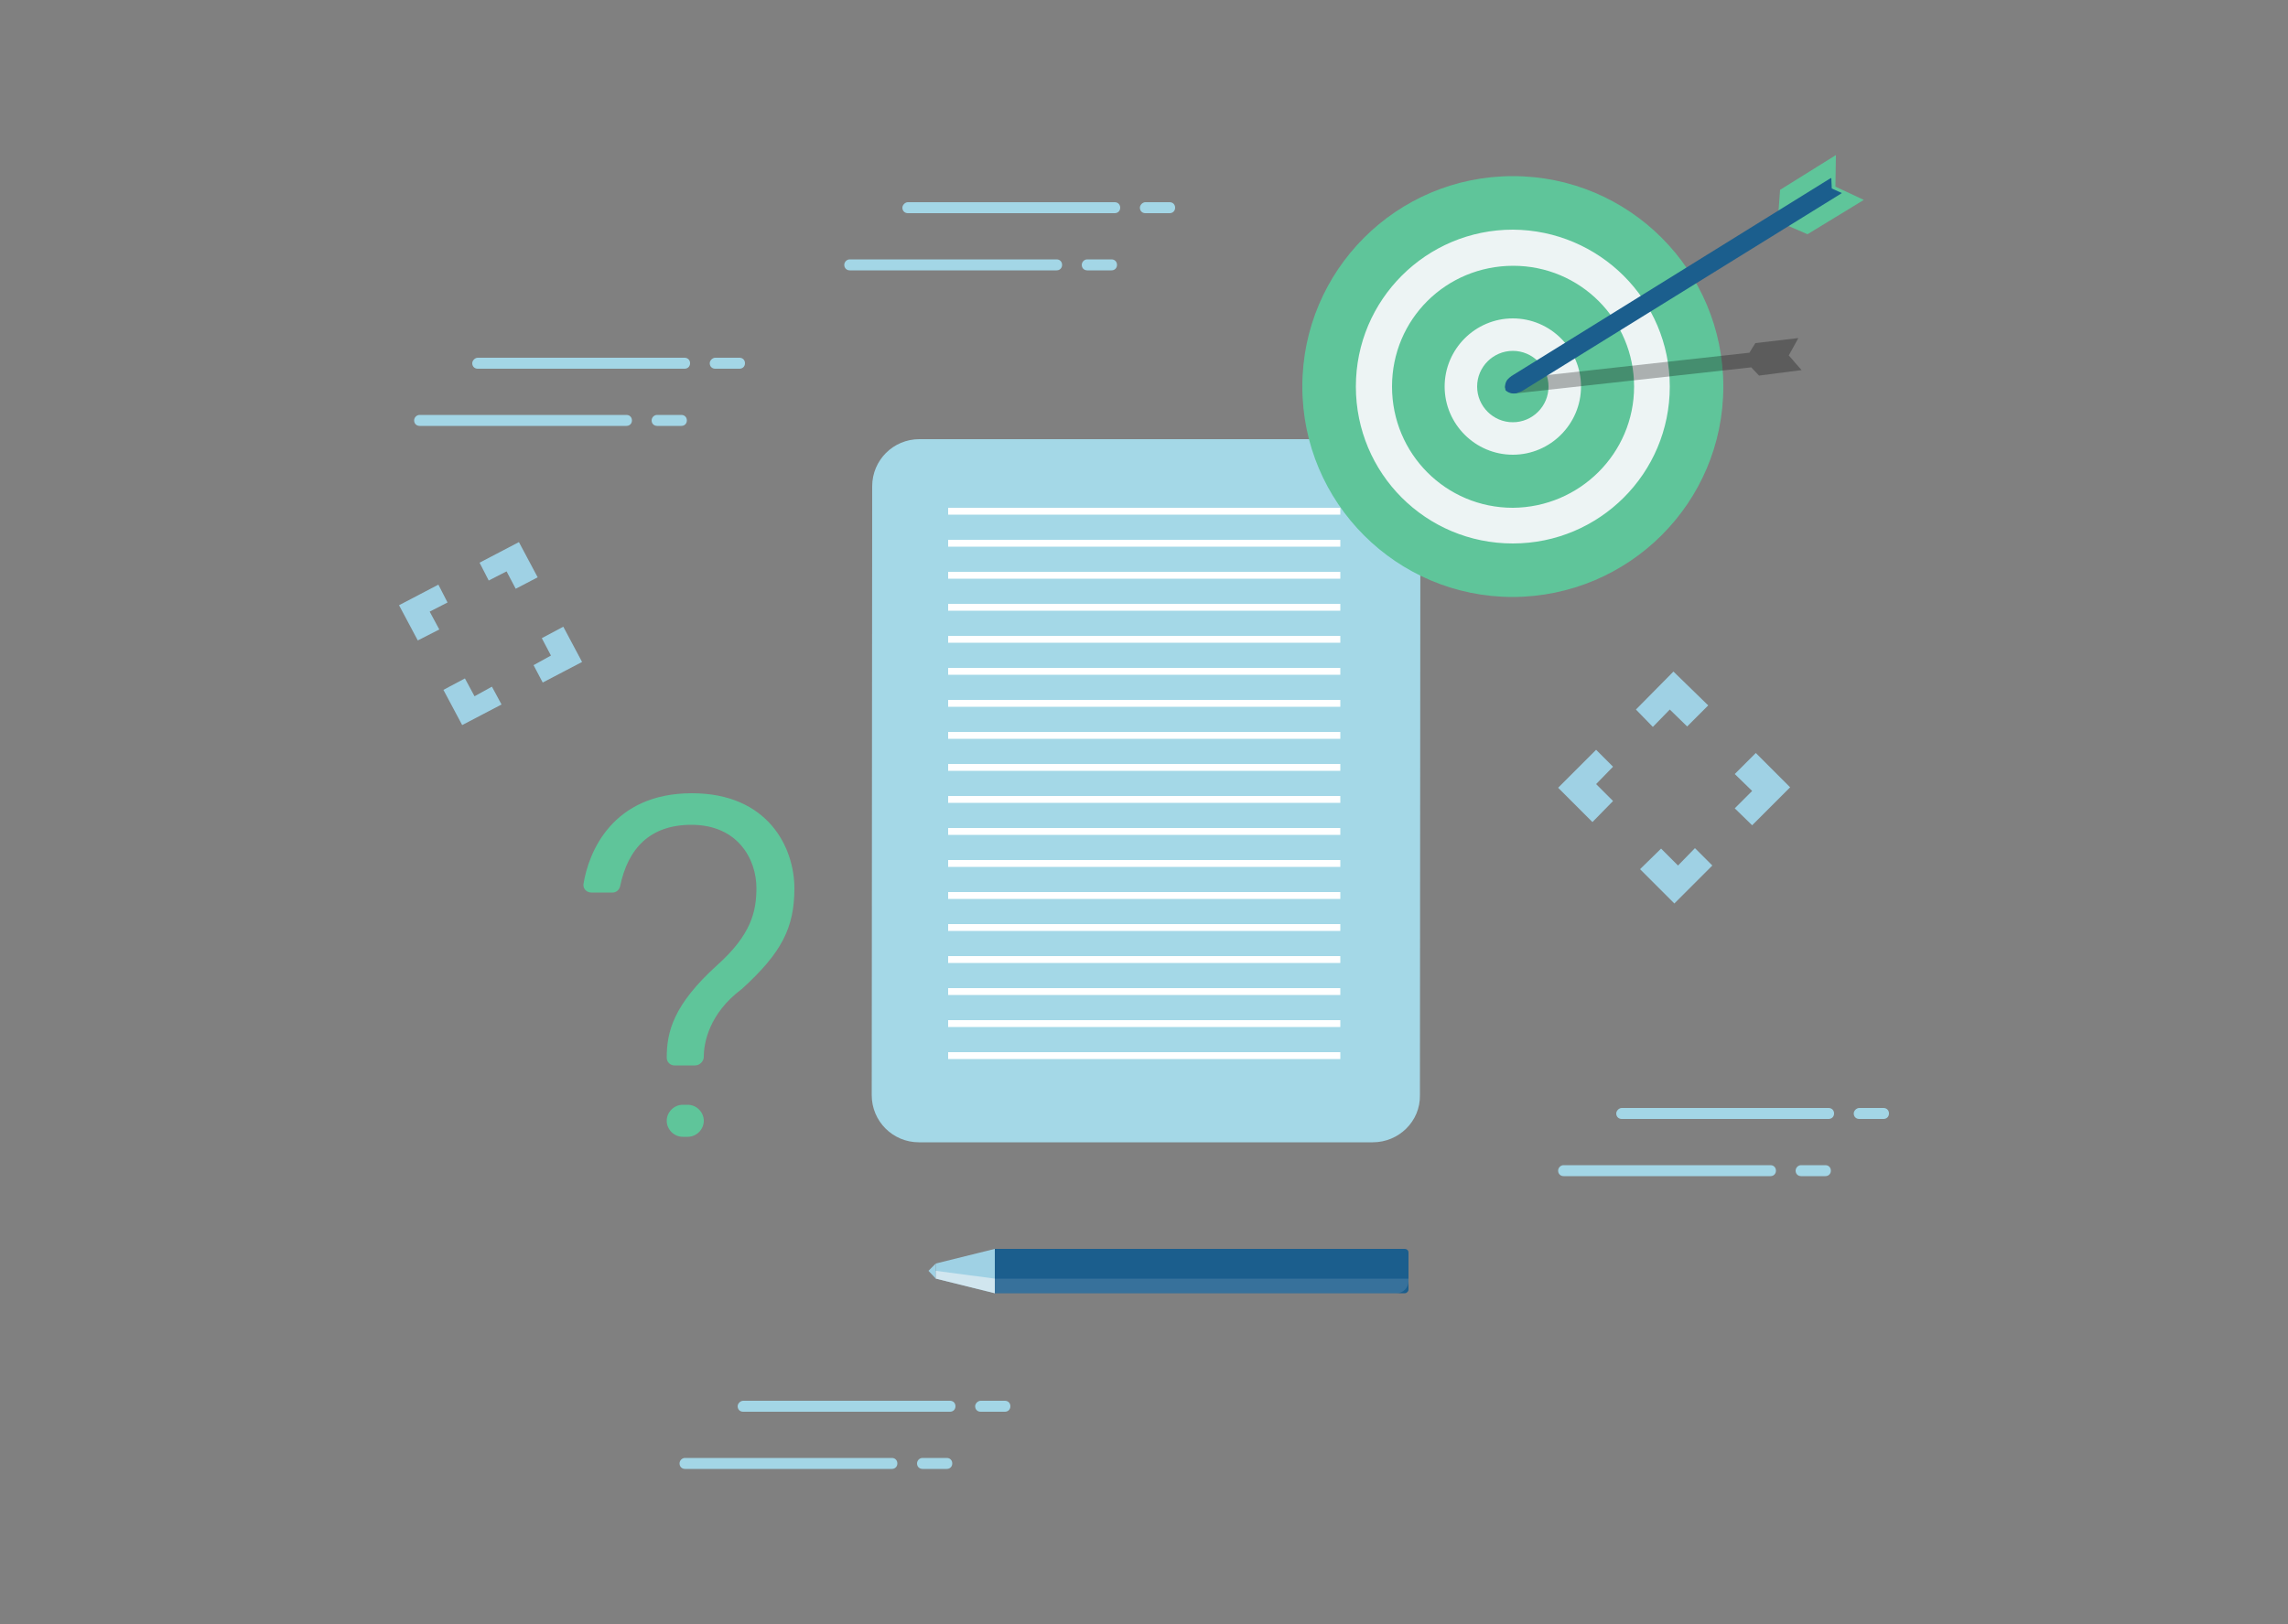 <?xml version="1.0" encoding="utf-8"?>
<!-- Generator: Adobe Illustrator 22.0.1, SVG Export Plug-In . SVG Version: 6.00 Build 0)  -->
<svg version="1.1" id="圖層_1" xmlns="http://www.w3.org/2000/svg" xmlns:xlink="http://www.w3.org/1999/xlink" x="0px" y="0px"
	 viewBox="0 0 500 355" style="enable-background:new 0 0 500 355;" xml:space="preserve">
<rect x="0" y="0" width="500" height="355" fill="#808080" stroke="none"/>
<style type="text/css">
	.st0{fill:#A4D8E7;}
	.st1{fill:#FFFFFF;}
	.st2{fill:#1B5E8D;}
	.st3{fill:#9FD1E4;}
	.st4{opacity:0.13;fill:#F1F4F6;enable-background:new    ;}
	.st5{opacity:0.6;fill:#F1F4F6;enable-background:new    ;}
	.st6{fill:#5FC59A;}
	.st7{fill:#EDF4F4;}
	.st8{opacity:0.28;}
	.st9{fill:none;}
	.st10{fill:#A3D6E6;}
</style>
<title>資產 40</title>
<g>
	<g id="圖層_2_1_">
		<g id="圖層_2-2">
			<path class="st0" d="M300,249.7h-99.2c-5.7,0-10.3-4.6-10.3-10.3l0,0l0.1-133.1c0-5.7,4.6-10.3,10.3-10.3h99.2
				c5.7,0,10.3,4.6,10.3,10.3l0,0l-0.1,133.1C310.4,245.1,305.7,249.7,300,249.7z"/>
			<rect x="207.2" y="111" class="st1" width="85.7" height="1.5"/>
			<rect x="207.2" y="118" class="st1" width="85.7" height="1.5"/>
			<rect x="207.2" y="125" class="st1" width="85.7" height="1.5"/>
			<rect x="207.2" y="132" class="st1" width="85.7" height="1.5"/>
			<rect x="207.2" y="139" class="st1" width="85.7" height="1.5"/>
			<rect x="207.2" y="146" class="st1" width="85.7" height="1.5"/>
			<rect x="207.2" y="153" class="st1" width="85.7" height="1.5"/>
			<rect x="207.2" y="160" class="st1" width="85.7" height="1.5"/>
			<rect x="207.2" y="167" class="st1" width="85.7" height="1.5"/>
			<rect x="207.2" y="174" class="st1" width="85.7" height="1.5"/>
			<rect x="207.2" y="181" class="st1" width="85.7" height="1.5"/>
			<rect x="207.2" y="188" class="st1" width="85.7" height="1.5"/>
			<rect x="207.2" y="195" class="st1" width="85.7" height="1.5"/>
			<rect x="207.2" y="202" class="st1" width="85.7" height="1.5"/>
			<rect x="207.2" y="209" class="st1" width="85.7" height="1.5"/>
			<rect x="207.2" y="216" class="st1" width="85.7" height="1.5"/>
			<rect x="207.2" y="223" class="st1" width="85.7" height="1.5"/>
			<rect x="207.2" y="230" class="st1" width="85.7" height="1.5"/>
			<path class="st2" d="M217.4,282.7V273l0,0H307c0.4,0,0.8,0.3,0.8,0.8v8.1c0,0.4-0.4,0.8-0.8,0.8L217.4,282.7L217.4,282.7
				L217.4,282.7z"/>
			<polyline class="st3" points="217.4,282.7 204.5,279.5 204.5,276.2 217.4,273 			"/>
			<polygon class="st3" points="204.5,276.2 204.5,279.5 202.9,277.8 			"/>
			<path class="st4" d="M217.4,279.5h90.4v0.6c0,1.4-1.2,2.6-2.6,2.6l0,0h-87.8L217.4,279.5L217.4,279.5z"/>
			<polygon class="st5" points="204.5,277.8 217.4,279.5 217.4,282.7 204.5,279.5 			"/>
			<path class="st6" d="M375.9,84.5c0,25-20.3,45.3-45.3,45.3s-45.2-20.3-45.2-45.3s20.3-45.2,45.2-45.3
				C355.6,39.2,375.9,59.5,375.9,84.5L375.9,84.5z"/>
			<path class="st6" d="M330.6,130.5c-25.4,0-46-20.6-46-46s20.6-46,46-46s46,20.6,46,46S356,130.4,330.6,130.5z M330.6,39.9
				c-24.6,0-44.6,20-44.5,44.6s20,44.6,44.6,44.5c24.6,0,44.5-19.9,44.5-44.6C375.2,59.9,355.2,40,330.6,39.9L330.6,39.9z"/>
			<path class="st7" d="M365.6,84.5c0,19.3-15.7,35-35,34.9s-35-15.7-34.9-35c0-19.3,15.7-34.9,35-34.9
				C349.9,49.5,365.6,65.2,365.6,84.5L365.6,84.5z"/>
			<path class="st6" d="M330.6,120.2c-19.7,0-35.7-16-35.7-35.7s16-35.7,35.7-35.7s35.7,16,35.7,35.7l0,0
				C366.3,104.2,350.3,120.1,330.6,120.2z M330.6,50.2c-18.9,0-34.3,15.3-34.3,34.3s15.3,34.3,34.3,34.3c18.9,0,34.3-15.3,34.3-34.3
				C364.9,65.6,349.5,50.3,330.6,50.2L330.6,50.2z"/>
			<path class="st6" d="M356.4,84.5c0,14.2-11.5,25.7-25.7,25.7s-25.8-11.5-25.8-25.7s11.5-25.7,25.7-25.7
				C344.8,58.8,356.4,70.3,356.4,84.5z"/>
			<path class="st6" d="M330.6,111c-14.6,0-26.4-11.8-26.4-26.5s11.8-26.4,26.5-26.4c14.6,0,26.4,11.8,26.4,26.4
				S345.2,110.9,330.6,111z M330.6,59.5c-13.8,0-25,11.2-25,25s11.2,25,25,25s25-11.2,25-25C355.7,70.7,344.4,59.5,330.6,59.5
				L330.6,59.5z"/>
			<path class="st7" d="M346.2,84.5c0,8.6-7,15.6-15.6,15.6s-15.6-7-15.6-15.6s7-15.6,15.6-15.6S346.2,75.9,346.2,84.5z"/>
			<path class="st6" d="M330.6,100.8c-9,0-16.3-7.3-16.3-16.3s7.3-16.3,16.3-16.3s16.3,7.3,16.3,16.3S339.6,100.8,330.6,100.8z
				 M330.6,69.6c-8.2,0-14.9,6.7-14.9,14.9s6.7,14.9,14.9,14.9c8.2,0,14.9-6.7,14.9-14.9S338.8,69.6,330.6,69.6z"/>
			<path class="st6" d="M337.7,84.5c0,3.9-3.2,7.1-7.1,7.1s-7.1-3.2-7.1-7.1s3.2-7.1,7.1-7.1C334.6,77.4,337.7,80.6,337.7,84.5
				L337.7,84.5z"/>
			<path class="st6" d="M330.6,92.3c-4.3,0-7.8-3.5-7.8-7.8s3.5-7.8,7.8-7.8s7.8,3.5,7.8,7.8S334.9,92.3,330.6,92.3z M330.6,78.1
				c-3.5,0-6.4,2.9-6.4,6.4s2.9,6.4,6.4,6.4s6.4-2.9,6.4-6.4S334.2,78.1,330.6,78.1z"/>
			<polygon class="st6" points="405.7,43.7 394.9,50.4 389.2,47.9 389.6,41.9 400.4,35.1 400.2,41.2 			"/>
			<path class="st6" d="M395,51.2l-6.5-2.8l0.5-6.9l12.2-7.6l-0.1,6.9l6.2,2.9L395,51.2z M389.9,47.5l5,2.1l9.4-5.9l-4.7-2.2
				l0.1-5.2l-9.4,5.9L389.9,47.5z"/>
			<g class="st8">
				<path d="M393.7,80.9l-1.5-1.7l0,0l-0.4-0.5l-0.9-1l2.1-3.8l-9.4,1.1l-1.3,2.1l-51.5,5.7c-0.3,0.1-0.6,0.2-0.9,0.3
					c-0.5,0.3-0.9,0.8-1,1.5c0,0.5,0.8,1.1,1.3,1.3c0.3,0.1,0.7,0.1,1,0.1l51.5-5.7l1.7,1.8L393.7,80.9z"/>
			</g>
			<path class="st2" d="M402.5,42.2l-0.3,0.2l-69.6,43.1c-0.4,0.2-0.9,0.3-1.3,0.5c-0.8,0.1-1.7-0.1-2.3-0.7
				c-0.2-0.8-0.1-1.6,0.4-2.3c0.3-0.3,0.6-0.6,0.9-0.8l69.5-43.1l0.4-0.2l0.1,2.3L402.5,42.2z"/>
			<polygon class="st3" points="348.8,163.9 352.5,167.6 348.8,171.4 352.5,175.1 348,179.7 340.5,172.2 			"/>
			<polygon class="st3" points="357.5,155.1 361.2,158.9 364.9,155.1 368.7,158.8 373.3,154.2 365.7,146.8 			"/>
			<polygon class="st3" points="374.2,189.2 370.4,185.4 366.7,189.2 363,185.5 358.4,190 365.9,197.5 			"/>
			<polygon class="st3" points="382.9,180.4 379.1,176.7 382.9,172.9 379.1,169.2 383.7,164.6 391.2,172.1 			"/>
			<polygon class="st3" points="95.8,127.8 97.8,131.7 93.9,133.7 96,137.6 91.3,140 87.2,132.3 			"/>
			<polygon class="st3" points="104.8,123 106.8,126.9 110.7,124.9 112.7,128.7 117.5,126.2 113.4,118.5 			"/>
			<polygon class="st3" points="109.6,154 107.5,150.1 103.7,152.2 101.6,148.3 96.9,150.8 101,158.5 			"/>
			<polygon class="st3" points="118.6,149.2 116.6,145.4 120.4,143.3 118.4,139.5 123.1,137 127.2,144.7 			"/>
			<path class="st6" d="M147.4,232.9c-0.9,0-1.7-0.7-1.7-1.7l0,0c0-5.7,1.5-11.6,11-20.2c7.5-6.7,8.6-11.8,8.6-16.9
				c0-6.2-4-13.8-14.2-13.8c-9.1,0-13.9,5.2-15.6,13.5c-0.2,0.7-0.8,1.3-1.6,1.3h-4.7c-0.9,0-1.7-0.7-1.7-1.6c0-0.1,0-0.2,0-0.2
				c1.1-7,6.3-19.9,23.7-19.9c16.6,0,22.4,11.8,22.4,20.8c0,8.6-2.8,14.1-11.5,22c-7.1,5.3-8.3,11.7-8.3,14.8c0,1-0.9,1.9-1.9,1.9
				L147.4,232.9z M145.7,245L145.7,245c0-1.9,1.6-3.5,3.5-3.5h1.1c1.9,0,3.5,1.6,3.5,3.5l0,0c0,1.9-1.6,3.5-3.5,3.5h-1.1
				C147.3,248.5,145.7,246.9,145.7,245L145.7,245z"/>
			<line class="st9" x1="103.2" y1="79.4" x2="150.8" y2="79.4"/>
			<path class="st10" d="M104.4,78.2h45.2c0.7,0,1.2,0.5,1.2,1.2l0,0c0,0.7-0.5,1.2-1.2,1.2h-45.2c-0.7,0-1.2-0.5-1.2-1.2l0,0
				C103.2,78.8,103.8,78.2,104.4,78.2z"/>
			<line class="st9" x1="155.1" y1="79.4" x2="162.8" y2="79.4"/>
			<path class="st10" d="M156.3,78.2h5.3c0.7,0,1.2,0.5,1.2,1.2l0,0c0,0.7-0.5,1.2-1.2,1.2h-5.3c-0.7,0-1.2-0.5-1.2-1.2l0,0
				C155.1,78.8,155.7,78.2,156.3,78.2z"/>
			<line class="st9" x1="90.5" y1="91.9" x2="138.1" y2="91.9"/>
			<path class="st10" d="M91.7,90.7h45.2c0.7,0,1.2,0.5,1.2,1.2l0,0c0,0.7-0.5,1.2-1.2,1.2H91.7c-0.7,0-1.2-0.5-1.2-1.2l0,0
				C90.5,91.3,91,90.7,91.7,90.7z"/>
			<line class="st9" x1="142.4" y1="91.9" x2="150.1" y2="91.9"/>
			<path class="st10" d="M143.6,90.7h5.3c0.7,0,1.2,0.5,1.2,1.2l0,0c0,0.7-0.5,1.2-1.2,1.2h-5.3c-0.7,0-1.2-0.5-1.2-1.2l0,0
				C142.4,91.3,142.9,90.7,143.6,90.7z"/>
			<line class="st9" x1="353.2" y1="243.4" x2="400.8" y2="243.4"/>
			<path class="st10" d="M354.4,242.2h45.2c0.7,0,1.2,0.5,1.2,1.2l0,0c0,0.7-0.5,1.2-1.2,1.2h-45.2c-0.7,0-1.2-0.5-1.2-1.2l0,0
				C353.2,242.8,353.8,242.2,354.4,242.2z"/>
			<line class="st9" x1="405.1" y1="243.4" x2="412.8" y2="243.4"/>
			<path class="st10" d="M406.3,242.2h5.3c0.7,0,1.2,0.5,1.2,1.2l0,0c0,0.7-0.5,1.2-1.2,1.2h-5.3c-0.7,0-1.2-0.5-1.2-1.2l0,0
				C405.1,242.8,405.7,242.2,406.3,242.2z"/>
			<line class="st9" x1="340.5" y1="255.9" x2="388.1" y2="255.9"/>
			<path class="st10" d="M341.7,254.7h45.2c0.7,0,1.2,0.5,1.2,1.2l0,0c0,0.7-0.5,1.2-1.2,1.2h-45.2c-0.7,0-1.2-0.5-1.2-1.2l0,0
				C340.5,255.3,341,254.7,341.7,254.7z"/>
			<line class="st9" x1="392.4" y1="255.9" x2="400.1" y2="255.9"/>
			<path class="st10" d="M393.6,254.7h5.3c0.7,0,1.2,0.5,1.2,1.2l0,0c0,0.7-0.5,1.2-1.2,1.2h-5.3c-0.7,0-1.2-0.5-1.2-1.2l0,0
				C392.4,255.3,392.9,254.7,393.6,254.7z"/>
			<line class="st9" x1="161.2" y1="307.4" x2="208.8" y2="307.4"/>
			<path class="st10" d="M162.4,306.2h45.2c0.7,0,1.2,0.5,1.2,1.2l0,0c0,0.7-0.5,1.2-1.2,1.2h-45.2c-0.7,0-1.2-0.5-1.2-1.2l0,0
				C161.2,306.8,161.8,306.2,162.4,306.2z"/>
			<line class="st9" x1="213.1" y1="307.4" x2="220.8" y2="307.4"/>
			<path class="st10" d="M214.3,306.2h5.3c0.7,0,1.2,0.5,1.2,1.2l0,0c0,0.7-0.5,1.2-1.2,1.2h-5.3c-0.7,0-1.2-0.5-1.2-1.2l0,0
				C213.1,306.8,213.7,306.2,214.3,306.2z"/>
			<line class="st9" x1="148.5" y1="319.9" x2="196.1" y2="319.9"/>
			<path class="st10" d="M149.7,318.7h45.2c0.7,0,1.2,0.5,1.2,1.2l0,0c0,0.7-0.5,1.2-1.2,1.2h-45.2c-0.7,0-1.2-0.5-1.2-1.2l0,0
				C148.5,319.3,149,318.7,149.7,318.7z"/>
			<line class="st9" x1="200.4" y1="319.9" x2="208.1" y2="319.9"/>
			<path class="st10" d="M201.6,318.7h5.3c0.7,0,1.2,0.5,1.2,1.2l0,0c0,0.7-0.5,1.2-1.2,1.2h-5.3c-0.7,0-1.2-0.5-1.2-1.2l0,0
				C200.4,319.3,200.9,318.7,201.6,318.7z"/>
			<line class="st9" x1="197.2" y1="45.4" x2="244.8" y2="45.4"/>
			<path class="st10" d="M198.4,44.2h45.2c0.7,0,1.2,0.5,1.2,1.2l0,0c0,0.7-0.5,1.2-1.2,1.2h-45.2c-0.7,0-1.2-0.5-1.2-1.2l0,0
				C197.2,44.8,197.8,44.2,198.4,44.2z"/>
			<line class="st9" x1="249.1" y1="45.4" x2="256.8" y2="45.4"/>
			<path class="st10" d="M250.3,44.2h5.3c0.7,0,1.2,0.5,1.2,1.2l0,0c0,0.7-0.5,1.2-1.2,1.2h-5.3c-0.7,0-1.2-0.5-1.2-1.2l0,0
				C249.1,44.8,249.7,44.2,250.3,44.2z"/>
			<line class="st9" x1="184.5" y1="57.9" x2="232.1" y2="57.9"/>
			<path class="st10" d="M185.7,56.7h45.2c0.7,0,1.2,0.5,1.2,1.2l0,0c0,0.7-0.5,1.2-1.2,1.2h-45.2c-0.7,0-1.2-0.5-1.2-1.2l0,0
				C184.5,57.3,185,56.7,185.7,56.7z"/>
			<line class="st9" x1="236.4" y1="57.9" x2="244.1" y2="57.9"/>
			<path class="st10" d="M237.6,56.7h5.3c0.7,0,1.2,0.5,1.2,1.2l0,0c0,0.7-0.5,1.2-1.2,1.2h-5.3c-0.7,0-1.2-0.5-1.2-1.2l0,0
				C236.4,57.3,236.9,56.7,237.6,56.7z"/>
		</g>
	</g>
</g>
</svg>
